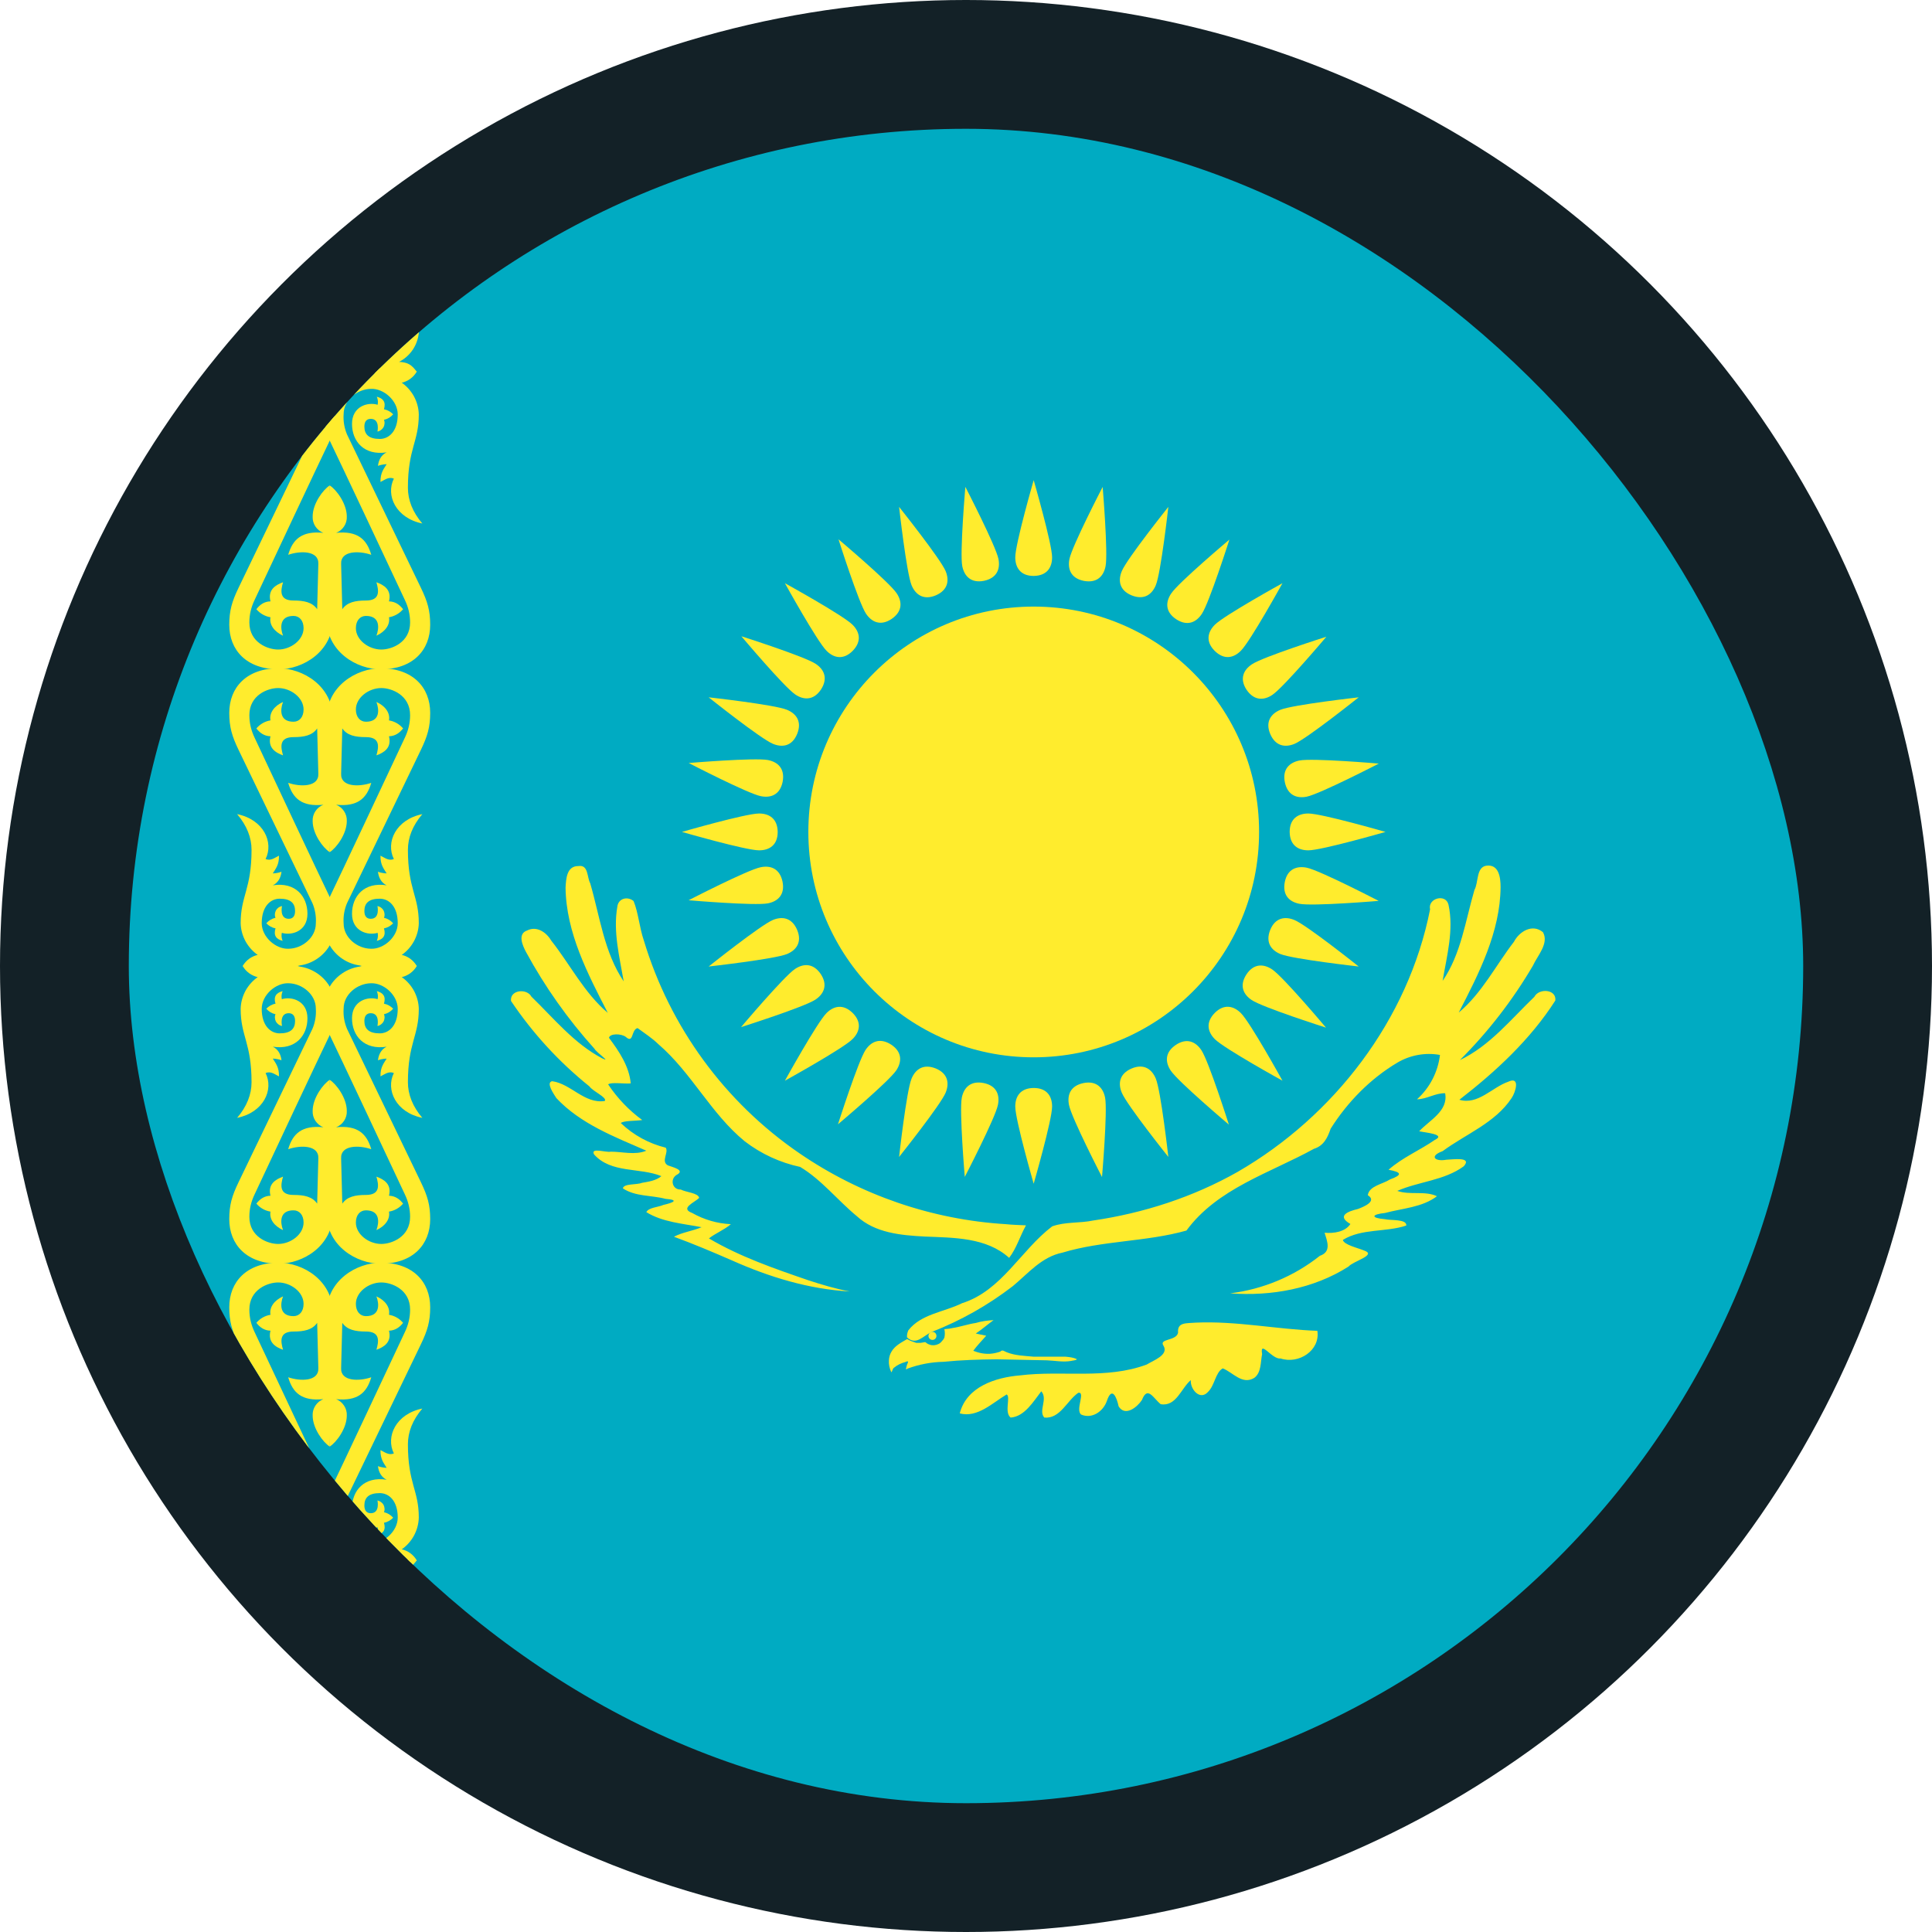 <?xml version="1.0" encoding="UTF-8"?> <svg xmlns="http://www.w3.org/2000/svg" width="30" height="30" viewBox="0 0 30 30" fill="none"> <circle cx="15" cy="15" r="15" fill="#132127"></circle> <g clip-path="url(#clip0_166_2502)"> <path d="M2 2H28V28H2V2Z" fill="#00ABC2"></path> <path d="M16.051 16.418C17.984 16.418 19.551 14.851 19.551 12.918C19.551 10.986 17.984 9.419 16.051 9.419C14.118 9.419 12.552 10.986 12.552 12.918C12.552 14.851 14.118 16.418 16.051 16.418Z" fill="#FFEC2D"></path> <path d="M16.051 8.943C16.259 8.94 16.337 8.81 16.337 8.654C16.337 8.446 16.051 7.456 16.051 7.456C16.051 7.456 15.765 8.446 15.765 8.654C15.765 8.81 15.843 8.943 16.051 8.943Z" fill="#FFEC2D"></path> <path d="M20.026 12.918C20.029 13.126 20.159 13.204 20.315 13.204C20.523 13.204 21.514 12.918 21.514 12.918C21.514 12.918 20.523 12.632 20.315 12.632C20.159 12.632 20.026 12.71 20.026 12.918Z" fill="#FFEC2D"></path> <path d="M16.051 16.894C15.843 16.896 15.765 17.026 15.765 17.182C15.765 17.39 16.051 18.381 16.051 18.381C16.051 18.381 16.337 17.39 16.337 17.182C16.337 17.026 16.259 16.894 16.051 16.894Z" fill="#FFEC2D"></path> <path d="M12.076 12.918C12.073 12.71 11.943 12.632 11.787 12.632C11.579 12.632 10.589 12.918 10.589 12.918C10.589 12.918 11.579 13.204 11.787 13.204C11.943 13.204 12.076 13.126 12.076 12.918Z" fill="#FFEC2D"></path> <path d="M17.572 9.245C17.766 9.322 17.887 9.232 17.947 9.088C18.027 8.896 18.142 7.871 18.142 7.871C18.142 7.871 17.498 8.677 17.419 8.869C17.359 9.013 17.38 9.166 17.572 9.245Z" fill="#FFEC2D"></path> <path d="M19.724 14.439C19.647 14.632 19.737 14.754 19.881 14.814C20.073 14.893 21.098 15.008 21.098 15.008C21.098 15.008 20.292 14.365 20.1 14.286C19.956 14.226 19.803 14.247 19.724 14.439Z" fill="#FFEC2D"></path> <path d="M14.53 16.591C14.337 16.514 14.215 16.604 14.155 16.748C14.075 16.94 13.961 17.965 13.961 17.965C13.961 17.965 14.604 17.159 14.684 16.967C14.743 16.823 14.722 16.67 14.53 16.591Z" fill="#FFEC2D"></path> <path d="M12.378 11.397C12.456 11.204 12.365 11.082 12.221 11.022C12.029 10.942 11.004 10.828 11.004 10.828C11.004 10.828 11.81 11.471 12.002 11.55C12.146 11.61 12.299 11.589 12.378 11.397Z" fill="#FFEC2D"></path> <path d="M18.862 10.107C19.011 10.253 19.158 10.216 19.268 10.105C19.416 9.958 19.914 9.056 19.914 9.056C19.914 9.056 19.011 9.554 18.864 9.701C18.754 9.811 18.715 9.96 18.862 10.107Z" fill="#FFEC2D"></path> <path d="M18.862 15.729C18.717 15.878 18.754 16.025 18.864 16.136C19.011 16.283 19.914 16.781 19.914 16.781C19.914 16.781 19.416 15.878 19.268 15.731C19.158 15.621 19.009 15.582 18.862 15.729Z" fill="#FFEC2D"></path> <path d="M13.24 15.729C13.091 15.584 12.944 15.621 12.834 15.731C12.687 15.878 12.188 16.781 12.188 16.781C12.188 16.781 13.091 16.282 13.238 16.135C13.349 16.025 13.387 15.876 13.24 15.729Z" fill="#FFEC2D"></path> <path d="M13.24 10.107C13.385 9.958 13.349 9.811 13.238 9.701C13.091 9.554 12.188 9.056 12.188 9.056C12.188 9.056 12.687 9.958 12.834 10.105C12.944 10.216 13.093 10.254 13.24 10.107Z" fill="#FFEC2D"></path> <path d="M19.724 11.397C19.806 11.588 19.956 11.61 20.1 11.551C20.292 11.471 21.098 10.828 21.098 10.828C21.098 10.828 20.073 10.943 19.881 11.022C19.737 11.082 19.644 11.205 19.724 11.397Z" fill="#FFEC2D"></path> <path d="M17.573 16.591C17.381 16.673 17.359 16.823 17.419 16.967C17.498 17.159 18.142 17.965 18.142 17.965C18.142 17.965 18.027 16.94 17.947 16.748C17.887 16.604 17.765 16.511 17.573 16.591Z" fill="#FFEC2D"></path> <path d="M12.378 14.439C12.296 14.248 12.146 14.226 12.002 14.285C11.81 14.365 11.004 15.008 11.004 15.008C11.004 15.008 12.029 14.893 12.221 14.814C12.365 14.754 12.458 14.631 12.378 14.439Z" fill="#FFEC2D"></path> <path d="M14.53 9.245C14.721 9.163 14.743 9.013 14.684 8.869C14.604 8.677 13.961 7.871 13.961 7.871C13.961 7.871 14.076 8.896 14.155 9.088C14.215 9.232 14.338 9.325 14.53 9.245Z" fill="#FFEC2D"></path> <path d="M16.83 9.02C17.035 9.058 17.137 8.946 17.167 8.793C17.208 8.589 17.122 7.561 17.122 7.561C17.122 7.561 16.647 8.477 16.606 8.681C16.576 8.834 16.626 8.979 16.83 9.02Z" fill="#FFEC2D"></path> <path d="M19.95 13.697C19.911 13.902 20.023 14.004 20.177 14.034C20.381 14.075 21.408 13.989 21.408 13.989C21.408 13.989 20.492 13.514 20.289 13.473C20.136 13.443 19.99 13.493 19.95 13.697Z" fill="#FFEC2D"></path> <path d="M15.272 16.817C15.068 16.778 14.966 16.891 14.935 17.044C14.894 17.248 14.981 18.275 14.981 18.275C14.981 18.275 15.455 17.36 15.496 17.156C15.527 17.003 15.476 16.857 15.272 16.817Z" fill="#FFEC2D"></path> <path d="M12.153 12.139C12.191 11.935 12.079 11.833 11.926 11.802C11.722 11.762 10.694 11.848 10.694 11.848C10.694 11.848 11.61 12.322 11.814 12.363C11.967 12.394 12.112 12.343 12.153 12.139Z" fill="#FFEC2D"></path> <path d="M18.263 9.615C18.437 9.729 18.574 9.664 18.661 9.534C18.777 9.362 19.09 8.379 19.09 8.379C19.09 8.379 18.301 9.043 18.186 9.216C18.099 9.346 18.09 9.499 18.263 9.615Z" fill="#FFEC2D"></path> <path d="M19.355 15.13C19.241 15.304 19.306 15.441 19.435 15.528C19.608 15.644 20.59 15.957 20.59 15.957C20.59 15.957 19.927 15.169 19.754 15.053C19.624 14.966 19.47 14.957 19.355 15.13Z" fill="#FFEC2D"></path> <path d="M13.84 16.222C13.665 16.108 13.528 16.173 13.441 16.302C13.326 16.475 13.012 17.458 13.012 17.458C13.012 17.458 13.801 16.794 13.917 16.621C14.004 16.491 14.012 16.337 13.84 16.222Z" fill="#FFEC2D"></path> <path d="M12.748 10.707C12.861 10.533 12.797 10.395 12.667 10.309C12.494 10.193 11.512 9.88 11.512 9.88C11.512 9.88 12.176 10.668 12.349 10.784C12.478 10.871 12.632 10.88 12.748 10.707Z" fill="#FFEC2D"></path> <path d="M19.358 10.713C19.476 10.884 19.628 10.877 19.757 10.79C19.93 10.675 20.596 9.887 20.596 9.887C20.596 9.887 19.613 10.199 19.44 10.315C19.31 10.401 19.243 10.54 19.358 10.713Z" fill="#FFEC2D"></path> <path d="M18.257 16.226C18.085 16.343 18.093 16.495 18.179 16.624C18.294 16.797 19.082 17.463 19.082 17.463C19.082 17.463 18.77 16.48 18.655 16.307C18.568 16.177 18.43 16.11 18.257 16.226Z" fill="#FFEC2D"></path> <path d="M12.744 15.124C12.626 14.952 12.475 14.96 12.345 15.046C12.172 15.162 11.507 15.949 11.507 15.949C11.507 15.949 12.489 15.637 12.662 15.522C12.792 15.435 12.859 15.297 12.744 15.124Z" fill="#FFEC2D"></path> <path d="M13.845 9.611C14.017 9.493 14.01 9.342 13.923 9.212C13.808 9.039 13.02 8.374 13.02 8.374C13.02 8.374 13.332 9.356 13.447 9.529C13.534 9.659 13.672 9.726 13.845 9.611Z" fill="#FFEC2D"></path> <path d="M19.951 12.146C19.994 12.35 20.137 12.401 20.29 12.371C20.494 12.33 21.41 11.857 21.41 11.857C21.41 11.857 20.383 11.769 20.178 11.809C20.025 11.84 19.91 11.942 19.951 12.146Z" fill="#FFEC2D"></path> <path d="M16.823 16.818C16.62 16.861 16.569 17.003 16.599 17.157C16.639 17.361 17.112 18.277 17.112 18.277C17.112 18.277 17.2 17.25 17.16 17.045C17.13 16.892 17.027 16.777 16.823 16.818Z" fill="#FFEC2D"></path> <path d="M12.151 13.69C12.108 13.487 11.966 13.435 11.813 13.466C11.609 13.506 10.693 13.979 10.693 13.979C10.693 13.979 11.72 14.067 11.924 14.027C12.077 13.997 12.192 13.894 12.151 13.69Z" fill="#FFEC2D"></path> <path d="M15.279 9.019C15.482 8.976 15.534 8.833 15.504 8.68C15.463 8.476 14.99 7.56 14.99 7.56C14.99 7.56 14.902 8.587 14.942 8.791C14.973 8.944 15.075 9.059 15.279 9.019Z" fill="#FFEC2D"></path> <path d="M15.93 19.03C15.839 19.194 15.784 19.384 15.67 19.532C15.316 19.212 14.807 19.22 14.359 19.201C13.99 19.181 13.59 19.147 13.304 18.884C13.005 18.637 12.758 18.32 12.425 18.12C12.112 18.053 11.818 17.917 11.564 17.722C11.039 17.293 10.738 16.656 10.223 16.214C10.127 16.12 10.01 16.045 9.9 15.964C9.796 15.991 9.843 16.214 9.716 16.1C9.646 16.048 9.471 16.045 9.456 16.115C9.612 16.323 9.77 16.557 9.794 16.823C9.685 16.833 9.495 16.799 9.443 16.838C9.586 17.052 9.765 17.24 9.973 17.392C9.874 17.407 9.679 17.4 9.64 17.439C9.835 17.625 10.075 17.757 10.337 17.821C10.389 17.894 10.257 18.034 10.371 18.096C10.436 18.122 10.654 18.169 10.504 18.245C10.4 18.312 10.439 18.476 10.571 18.471C10.654 18.515 10.842 18.523 10.857 18.601C10.782 18.674 10.553 18.762 10.748 18.835C10.932 18.939 11.137 18.999 11.349 19.009C11.245 19.098 11.115 19.147 11.008 19.23C11.489 19.514 12.022 19.698 12.552 19.88C12.76 19.948 12.976 20.013 13.195 20.054C12.56 20.018 11.947 19.831 11.369 19.573C11.07 19.443 10.771 19.316 10.465 19.204C10.597 19.134 10.753 19.116 10.894 19.056C10.602 18.999 10.288 18.978 10.036 18.822C10.072 18.749 10.218 18.747 10.301 18.71C10.457 18.674 10.55 18.632 10.335 18.616C10.116 18.557 9.867 18.583 9.672 18.453C9.685 18.375 9.887 18.401 9.968 18.367C10.072 18.349 10.186 18.333 10.27 18.263C9.932 18.125 9.49 18.224 9.224 17.925C9.165 17.811 9.414 17.901 9.484 17.883C9.666 17.883 9.861 17.941 10.036 17.868C9.542 17.652 9.014 17.452 8.639 17.051C8.598 16.986 8.473 16.809 8.574 16.789C8.866 16.828 9.076 17.145 9.391 17.096C9.432 17.041 9.209 16.95 9.152 16.869C8.681 16.491 8.271 16.044 7.935 15.543C7.914 15.369 8.182 15.343 8.252 15.476C8.6 15.814 8.915 16.204 9.349 16.433C9.505 16.508 9.261 16.344 9.23 16.284C8.817 15.826 8.46 15.321 8.166 14.779C8.114 14.68 8.034 14.501 8.184 14.449C8.333 14.373 8.483 14.475 8.559 14.605C8.853 14.976 9.071 15.418 9.438 15.728C9.126 15.122 8.79 14.48 8.782 13.783C8.79 13.648 8.798 13.445 8.983 13.448C9.139 13.424 9.113 13.622 9.165 13.716C9.315 14.23 9.38 14.787 9.685 15.239C9.62 14.86 9.518 14.467 9.586 14.079C9.601 13.95 9.742 13.913 9.838 13.991C9.913 14.173 9.929 14.405 9.997 14.602C10.402 15.948 11.255 17.115 12.415 17.909C13.364 18.559 14.472 18.939 15.62 19.009C15.724 19.02 15.828 19.022 15.93 19.027M19.476 21.396C19.289 21.51 19.143 21.308 18.987 21.248C18.873 21.31 18.863 21.513 18.759 21.612C18.634 21.755 18.478 21.57 18.491 21.43C18.34 21.557 18.265 21.846 18.023 21.804C17.906 21.71 17.82 21.513 17.732 21.739C17.661 21.848 17.472 22.004 17.37 21.838C17.339 21.692 17.266 21.521 17.188 21.752C17.131 21.919 16.954 22.038 16.788 21.965C16.694 21.89 16.861 21.609 16.744 21.627C16.567 21.747 16.463 22.035 16.216 22.012C16.12 21.908 16.276 21.724 16.169 21.604C16.047 21.762 15.909 21.997 15.693 22.012C15.589 21.929 15.698 21.687 15.631 21.653C15.412 21.783 15.178 22.02 14.903 21.947C15.009 21.531 15.462 21.388 15.839 21.357C16.491 21.276 17.178 21.424 17.807 21.188C17.908 21.125 18.153 21.04 18.067 20.897C17.989 20.782 18.267 20.826 18.293 20.694C18.278 20.527 18.423 20.551 18.564 20.538C19.198 20.509 19.825 20.642 20.456 20.665C20.503 20.972 20.163 21.188 19.884 21.094C19.754 21.115 19.559 20.793 19.598 21.027C19.572 21.151 19.588 21.313 19.476 21.396ZM14.084 20.767C14.229 20.899 14.333 20.741 14.471 20.681C14.921 20.505 15.344 20.266 15.727 19.971C15.966 19.773 16.174 19.516 16.497 19.451C17.126 19.261 17.794 19.285 18.423 19.108C18.904 18.453 19.718 18.216 20.402 17.839C20.555 17.792 20.615 17.665 20.662 17.527C20.922 17.114 21.278 16.75 21.699 16.5C21.898 16.383 22.132 16.34 22.36 16.381C22.328 16.646 22.202 16.891 22.003 17.07C22.157 17.067 22.289 16.971 22.44 16.976C22.492 17.252 22.196 17.395 22.037 17.566C22.126 17.587 22.464 17.613 22.279 17.701C22.045 17.863 21.777 17.974 21.561 18.164C21.762 18.201 21.785 18.242 21.582 18.315C21.47 18.388 21.26 18.414 21.239 18.559C21.39 18.653 21.171 18.741 21.086 18.773C20.924 18.811 20.753 18.882 20.969 19.006C20.888 19.129 20.711 19.155 20.568 19.142C20.612 19.282 20.675 19.438 20.495 19.5C20.093 19.819 19.611 20.02 19.102 20.083C19.739 20.13 20.397 20.013 20.94 19.667C21.013 19.581 21.39 19.488 21.179 19.417C21.08 19.376 20.867 19.329 20.852 19.253C21.148 19.072 21.52 19.137 21.837 19.03C21.845 18.926 21.595 18.954 21.502 18.931C21.281 18.913 21.294 18.856 21.507 18.835C21.777 18.762 22.084 18.749 22.313 18.575C22.128 18.486 21.894 18.562 21.697 18.492C22.032 18.346 22.427 18.331 22.729 18.11C22.867 17.956 22.552 18.006 22.461 18.008C22.276 18.042 22.191 17.951 22.401 17.875C22.763 17.608 23.218 17.436 23.472 17.051C23.532 16.965 23.613 16.706 23.42 16.797C23.171 16.882 22.95 17.163 22.661 17.077C23.228 16.638 23.764 16.141 24.151 15.536C24.172 15.359 23.896 15.341 23.826 15.478C23.462 15.827 23.134 16.24 22.669 16.461C23.108 16.023 23.489 15.53 23.803 14.995C23.873 14.839 24.057 14.649 23.959 14.475C23.795 14.339 23.592 14.464 23.509 14.623C23.225 14.992 23.012 15.421 22.651 15.723C22.965 15.117 23.296 14.47 23.301 13.773C23.301 13.627 23.275 13.414 23.077 13.443C22.921 13.469 22.96 13.703 22.895 13.819C22.755 14.298 22.687 14.815 22.401 15.231C22.466 14.844 22.578 14.438 22.492 14.048C22.451 13.871 22.167 13.947 22.206 14.121C21.868 15.835 20.716 17.332 19.216 18.198C18.527 18.588 17.76 18.837 16.975 18.952C16.767 18.996 16.538 18.97 16.338 19.043C15.849 19.415 15.555 20.041 14.939 20.236C14.661 20.374 14.302 20.403 14.105 20.657C14.089 20.692 14.081 20.729 14.084 20.767ZM15.428 20.499C15.334 20.504 15.243 20.515 15.152 20.543C15.03 20.561 14.913 20.603 14.794 20.621L14.744 20.631L14.664 20.639C14.674 20.683 14.674 20.728 14.664 20.772C14.655 20.792 14.643 20.809 14.627 20.824C14.612 20.845 14.593 20.86 14.57 20.871C14.549 20.881 14.526 20.887 14.502 20.889C14.479 20.889 14.456 20.889 14.432 20.878C14.409 20.871 14.388 20.858 14.367 20.84L14.294 20.852H14.227L14.154 20.826C14.13 20.817 14.108 20.806 14.086 20.793C13.998 20.845 13.899 20.894 13.845 20.985C13.819 21.027 13.805 21.074 13.803 21.123C13.798 21.185 13.813 21.248 13.839 21.305C13.85 21.32 13.858 21.245 13.886 21.235C13.936 21.193 13.998 21.165 14.06 21.149C14.112 21.123 14.105 21.149 14.084 21.191C14.079 21.214 14.05 21.294 14.089 21.253C14.269 21.186 14.459 21.15 14.651 21.146C14.926 21.118 15.202 21.11 15.477 21.107L16.257 21.123C16.382 21.128 16.507 21.154 16.629 21.133C16.658 21.125 16.705 21.125 16.723 21.107C16.666 21.076 16.601 21.073 16.541 21.066H16.044C15.906 21.053 15.763 21.05 15.633 20.998C15.597 20.985 15.566 20.951 15.532 20.988C15.482 21.005 15.431 21.017 15.379 21.021C15.288 21.027 15.197 21.009 15.113 20.975C15.173 20.892 15.246 20.819 15.314 20.741L15.152 20.707C15.249 20.642 15.334 20.567 15.428 20.499Z" fill="#FFEC2D"></path> <path d="M14.479 20.806C14.514 20.806 14.541 20.778 14.541 20.744C14.541 20.709 14.514 20.681 14.479 20.681C14.445 20.681 14.417 20.709 14.417 20.744C14.417 20.778 14.445 20.806 14.479 20.806Z" fill="#FFEC2D"></path> <path d="M14.474 20.759C14.488 20.759 14.5 20.747 14.5 20.733C14.5 20.719 14.488 20.707 14.474 20.707C14.46 20.707 14.448 20.719 14.448 20.733C14.448 20.747 14.46 20.759 14.474 20.759Z" fill="#FFEC2D" stroke="#FFEC2D" stroke-width="0.026"></path> <path d="M5.12 3.898C5.12 3.898 4.87 3.685 4.785 3.792C4.649 3.961 5.206 4.806 5.206 5.102C5.206 5.591 4.878 5.723 4.478 5.791C4.207 5.838 3.768 5.773 3.768 5.773C3.851 5.661 3.906 5.627 4.044 5.619C3.888 5.541 3.732 5.365 3.732 5.092C3.732 4.673 3.903 4.499 3.903 4.026C3.903 3.768 3.69 3.43 3.69 3.43C4.07 3.469 4.257 3.82 4.15 4.101C4.179 4.107 4.21 4.105 4.238 4.097C4.267 4.088 4.293 4.073 4.314 4.052C4.34 4.13 4.298 4.221 4.239 4.299C4.285 4.325 4.322 4.309 4.395 4.293C4.389 4.371 4.343 4.46 4.223 4.54C4.566 4.452 4.774 4.689 4.774 4.938C4.774 5.128 4.644 5.263 4.514 5.263C4.473 5.263 4.41 5.245 4.376 5.219C4.35 5.271 4.366 5.341 4.389 5.393C4.296 5.367 4.233 5.31 4.278 5.193C4.205 5.188 4.148 5.162 4.109 5.115C4.148 5.063 4.207 5.037 4.278 5.037C4.226 4.928 4.285 4.868 4.371 4.819C4.371 4.819 4.317 5.037 4.454 5.037C4.517 5.037 4.574 5.019 4.574 4.925C4.574 4.845 4.504 4.733 4.34 4.741C4.179 4.748 4.046 4.852 4.046 5.112C4.046 5.352 4.241 5.471 4.496 5.476C4.725 5.487 4.899 5.362 4.899 5.125C4.899 4.808 4.444 4.091 4.444 3.81C4.444 3.599 4.631 3.48 4.818 3.48C5.058 3.48 5.26 3.719 5.26 3.719L5.12 3.896V3.898Z" fill="#FFEC2D"></path> <path d="M5.172 9.595C5.172 10.123 4.699 10.393 4.327 10.393C3.828 10.393 3.56 10.094 3.56 9.702C3.56 9.481 3.602 9.34 3.703 9.13L4.852 6.745C4.894 6.645 4.912 6.536 4.904 6.428C4.904 6.215 4.696 6.041 4.48 6.038C4.283 6.03 4.064 6.22 4.064 6.436C4.064 6.699 4.202 6.816 4.343 6.816C4.514 6.816 4.582 6.745 4.582 6.623C4.582 6.54 4.543 6.504 4.483 6.504C4.335 6.504 4.379 6.701 4.379 6.701C4.359 6.698 4.341 6.69 4.325 6.678C4.309 6.666 4.295 6.651 4.285 6.634C4.276 6.617 4.27 6.597 4.269 6.577C4.267 6.558 4.27 6.538 4.278 6.519C4.222 6.507 4.172 6.477 4.135 6.433C4.174 6.394 4.22 6.366 4.278 6.355C4.244 6.241 4.291 6.186 4.389 6.16C4.372 6.199 4.367 6.243 4.376 6.285C4.532 6.238 4.774 6.311 4.774 6.582C4.774 6.852 4.587 7.078 4.236 7.024C4.319 7.063 4.361 7.143 4.371 7.234C4.306 7.208 4.236 7.208 4.236 7.208C4.278 7.278 4.335 7.338 4.332 7.484C4.267 7.453 4.205 7.398 4.124 7.432C4.254 7.692 4.093 8.045 3.682 8.129C3.833 7.952 3.906 7.765 3.906 7.575C3.906 6.964 3.737 6.862 3.737 6.436C3.739 6.337 3.766 6.24 3.813 6.153C3.861 6.067 3.928 5.992 4.01 5.937V5.945C3.959 5.934 3.912 5.913 3.87 5.883C3.829 5.853 3.794 5.815 3.768 5.77C4.058 5.691 4.364 5.693 4.652 5.778C4.748 5.792 4.84 5.827 4.921 5.881C5.003 5.935 5.07 6.006 5.12 6.09C5.172 6.209 5.199 6.337 5.199 6.466C5.199 6.595 5.172 6.723 5.12 6.842C4.956 7.18 4.192 8.807 3.953 9.317C3.901 9.426 3.872 9.54 3.872 9.665C3.872 9.977 4.158 10.086 4.319 10.086C4.514 10.086 4.714 9.938 4.714 9.754C4.714 9.637 4.649 9.564 4.558 9.564C4.337 9.564 4.35 9.751 4.395 9.871C4.257 9.808 4.179 9.699 4.2 9.585C4.114 9.57 4.037 9.526 3.981 9.46C4.033 9.392 4.101 9.34 4.2 9.338C4.155 9.158 4.278 9.083 4.395 9.041C4.358 9.171 4.332 9.325 4.558 9.325C4.722 9.325 4.85 9.351 4.925 9.46L4.943 8.758C4.954 8.547 4.662 8.55 4.475 8.615C4.545 8.373 4.688 8.24 5.021 8.274C4.97 8.255 4.927 8.219 4.897 8.174C4.867 8.128 4.852 8.074 4.855 8.019C4.855 7.822 5.016 7.603 5.12 7.538L5.172 9.592V9.595Z" fill="#FFEC2D"></path> <path d="M5.172 11.176C5.172 10.648 4.699 10.377 4.327 10.377C3.828 10.377 3.56 10.676 3.56 11.069C3.56 11.29 3.602 11.43 3.703 11.641L4.852 14.025C4.894 14.125 4.912 14.234 4.904 14.342C4.904 14.556 4.696 14.73 4.48 14.732C4.283 14.74 4.064 14.55 4.064 14.335C4.064 14.072 4.202 13.955 4.343 13.955C4.514 13.955 4.582 14.025 4.582 14.147C4.582 14.231 4.543 14.267 4.483 14.267C4.335 14.267 4.379 14.069 4.379 14.069C4.359 14.073 4.341 14.081 4.325 14.092C4.309 14.104 4.295 14.119 4.285 14.136C4.276 14.154 4.27 14.173 4.269 14.193C4.267 14.213 4.27 14.233 4.278 14.251C4.222 14.264 4.172 14.294 4.135 14.337C4.174 14.376 4.22 14.405 4.278 14.415C4.244 14.53 4.291 14.584 4.389 14.61C4.372 14.571 4.367 14.527 4.376 14.485C4.532 14.532 4.774 14.459 4.774 14.189C4.774 13.919 4.587 13.692 4.236 13.747C4.319 13.708 4.361 13.627 4.371 13.536C4.306 13.562 4.236 13.562 4.236 13.562C4.278 13.492 4.335 13.432 4.332 13.287C4.267 13.318 4.205 13.373 4.124 13.339C4.254 13.079 4.093 12.725 3.682 12.642C3.833 12.819 3.906 13.006 3.906 13.196C3.906 13.807 3.737 13.908 3.737 14.335C3.739 14.434 3.766 14.53 3.813 14.617C3.861 14.704 3.928 14.778 4.01 14.834V14.826C3.959 14.836 3.912 14.857 3.87 14.887C3.829 14.917 3.794 14.956 3.768 15C4.058 15.08 4.364 15.077 4.652 14.992C4.748 14.979 4.84 14.944 4.921 14.89C5.003 14.836 5.07 14.764 5.12 14.68C5.172 14.562 5.199 14.434 5.199 14.305C5.199 14.175 5.172 14.047 5.12 13.929C4.956 13.591 4.192 11.963 3.953 11.454C3.901 11.345 3.872 11.23 3.872 11.105C3.872 10.793 4.158 10.684 4.319 10.684C4.514 10.684 4.714 10.832 4.714 11.017C4.714 11.134 4.649 11.207 4.558 11.207C4.337 11.207 4.35 11.02 4.395 10.9C4.257 10.962 4.179 11.072 4.2 11.186C4.114 11.2 4.037 11.245 3.981 11.311C4.033 11.378 4.101 11.43 4.2 11.433C4.155 11.612 4.278 11.688 4.395 11.729C4.358 11.599 4.332 11.446 4.558 11.446C4.722 11.446 4.85 11.42 4.925 11.311L4.943 12.013C4.954 12.223 4.662 12.221 4.475 12.156C4.545 12.398 4.688 12.53 5.021 12.496C4.97 12.516 4.927 12.551 4.897 12.597C4.867 12.643 4.852 12.697 4.855 12.751C4.855 12.949 5.016 13.167 5.12 13.232L5.172 11.178V11.176Z" fill="#FFEC2D"></path> <path d="M5.12 3.898C5.12 3.898 5.37 3.685 5.455 3.792C5.591 3.961 5.034 4.806 5.034 5.102C5.034 5.591 5.362 5.723 5.762 5.791C6.033 5.838 6.472 5.773 6.472 5.773C6.389 5.661 6.334 5.627 6.196 5.619C6.352 5.541 6.508 5.365 6.508 5.092C6.508 4.673 6.337 4.499 6.337 4.026C6.337 3.768 6.55 3.43 6.55 3.43C6.17 3.469 5.983 3.82 6.09 4.101C6.061 4.107 6.03 4.105 6.002 4.097C5.973 4.088 5.947 4.073 5.926 4.052C5.9 4.13 5.942 4.221 6.001 4.299C5.955 4.325 5.918 4.309 5.845 4.293C5.851 4.371 5.897 4.46 6.017 4.54C5.674 4.452 5.466 4.689 5.466 4.938C5.466 5.128 5.596 5.263 5.726 5.263C5.767 5.263 5.83 5.245 5.864 5.219C5.89 5.271 5.874 5.341 5.851 5.393C5.944 5.367 6.007 5.31 5.962 5.193C6.035 5.188 6.092 5.162 6.131 5.115C6.092 5.063 6.033 5.037 5.962 5.037C6.014 4.928 5.955 4.868 5.869 4.819C5.869 4.819 5.923 5.037 5.786 5.037C5.723 5.037 5.666 5.019 5.666 4.925C5.666 4.845 5.736 4.733 5.9 4.741C6.061 4.748 6.194 4.852 6.194 5.112C6.194 5.352 5.999 5.471 5.744 5.476C5.515 5.487 5.341 5.362 5.341 5.125C5.341 4.808 5.796 4.091 5.796 3.81C5.796 3.599 5.609 3.48 5.422 3.48C5.182 3.48 4.98 3.719 4.98 3.719L5.12 3.896V3.898Z" fill="#FFEC2D"></path> <path d="M5.068 9.595C5.068 10.123 5.541 10.393 5.913 10.393C6.412 10.393 6.68 10.094 6.68 9.702C6.68 9.481 6.638 9.34 6.537 9.13L5.388 6.745C5.346 6.645 5.328 6.536 5.336 6.428C5.336 6.215 5.544 6.041 5.76 6.038C5.957 6.03 6.176 6.22 6.176 6.436C6.176 6.699 6.038 6.816 5.897 6.816C5.726 6.816 5.658 6.745 5.658 6.623C5.658 6.54 5.697 6.504 5.757 6.504C5.905 6.504 5.861 6.701 5.861 6.701C5.881 6.698 5.899 6.69 5.915 6.678C5.931 6.666 5.945 6.651 5.955 6.634C5.964 6.617 5.97 6.597 5.971 6.577C5.973 6.558 5.97 6.538 5.962 6.519C6.018 6.507 6.068 6.477 6.105 6.433C6.066 6.394 6.02 6.366 5.962 6.355C5.996 6.241 5.949 6.186 5.851 6.16C5.868 6.199 5.873 6.243 5.864 6.285C5.708 6.238 5.466 6.311 5.466 6.582C5.466 6.852 5.653 7.078 6.004 7.024C5.921 7.063 5.879 7.143 5.869 7.234C5.934 7.208 6.004 7.208 6.004 7.208C5.962 7.278 5.905 7.338 5.908 7.484C5.973 7.453 6.035 7.398 6.116 7.432C5.986 7.692 6.147 8.045 6.558 8.129C6.407 7.952 6.334 7.765 6.334 7.575C6.334 6.964 6.503 6.862 6.503 6.436C6.501 6.337 6.474 6.24 6.427 6.153C6.379 6.067 6.312 5.992 6.23 5.937V5.945C6.281 5.934 6.328 5.913 6.37 5.883C6.411 5.853 6.446 5.815 6.472 5.77C6.182 5.691 5.876 5.693 5.588 5.778C5.492 5.792 5.399 5.827 5.319 5.881C5.237 5.935 5.17 6.006 5.12 6.09C5.068 6.209 5.041 6.337 5.041 6.466C5.041 6.595 5.068 6.723 5.12 6.842C5.284 7.18 6.048 8.807 6.287 9.317C6.339 9.426 6.368 9.54 6.368 9.665C6.368 9.977 6.082 10.086 5.921 10.086C5.726 10.086 5.526 9.938 5.526 9.754C5.526 9.637 5.591 9.564 5.682 9.564C5.903 9.564 5.89 9.751 5.845 9.871C5.983 9.808 6.061 9.699 6.04 9.585C6.126 9.57 6.203 9.526 6.259 9.46C6.207 9.392 6.139 9.34 6.04 9.338C6.085 9.158 5.962 9.083 5.845 9.041C5.882 9.171 5.908 9.325 5.682 9.325C5.518 9.325 5.39 9.351 5.315 9.46L5.297 8.758C5.286 8.547 5.578 8.55 5.765 8.615C5.695 8.373 5.552 8.24 5.219 8.274C5.27 8.255 5.313 8.219 5.343 8.174C5.373 8.128 5.388 8.074 5.385 8.019C5.385 7.822 5.224 7.603 5.12 7.538L5.068 9.592V9.595Z" fill="#FFEC2D"></path> <path d="M5.068 11.176C5.068 10.648 5.541 10.377 5.913 10.377C6.412 10.377 6.68 10.676 6.68 11.069C6.68 11.29 6.638 11.43 6.537 11.641L5.388 14.025C5.346 14.125 5.328 14.234 5.336 14.342C5.336 14.556 5.544 14.73 5.76 14.732C5.957 14.74 6.176 14.55 6.176 14.335C6.176 14.072 6.038 13.955 5.897 13.955C5.726 13.955 5.658 14.025 5.658 14.147C5.658 14.231 5.697 14.267 5.757 14.267C5.905 14.267 5.861 14.069 5.861 14.069C5.881 14.073 5.899 14.081 5.915 14.092C5.931 14.104 5.945 14.119 5.955 14.136C5.964 14.154 5.97 14.173 5.971 14.193C5.973 14.213 5.97 14.233 5.962 14.251C6.018 14.264 6.068 14.294 6.105 14.337C6.066 14.376 6.02 14.405 5.962 14.415C5.996 14.53 5.949 14.584 5.851 14.61C5.868 14.571 5.873 14.527 5.864 14.485C5.708 14.532 5.466 14.459 5.466 14.189C5.466 13.919 5.653 13.692 6.004 13.747C5.921 13.708 5.879 13.627 5.869 13.536C5.934 13.562 6.004 13.562 6.004 13.562C5.962 13.492 5.905 13.432 5.908 13.287C5.973 13.318 6.035 13.373 6.116 13.339C5.986 13.079 6.147 12.725 6.558 12.642C6.407 12.819 6.334 13.006 6.334 13.196C6.334 13.807 6.503 13.908 6.503 14.335C6.501 14.434 6.474 14.53 6.427 14.617C6.379 14.704 6.312 14.778 6.23 14.834V14.826C6.281 14.836 6.328 14.857 6.37 14.887C6.411 14.917 6.446 14.956 6.472 15C6.182 15.08 5.876 15.077 5.588 14.992C5.492 14.979 5.399 14.944 5.319 14.89C5.237 14.836 5.17 14.764 5.12 14.68C5.068 14.562 5.041 14.434 5.041 14.305C5.041 14.175 5.068 14.047 5.12 13.929C5.284 13.591 6.048 11.963 6.287 11.454C6.339 11.345 6.368 11.23 6.368 11.105C6.368 10.793 6.082 10.684 5.921 10.684C5.726 10.684 5.526 10.832 5.526 11.017C5.526 11.134 5.591 11.207 5.682 11.207C5.903 11.207 5.89 11.02 5.845 10.9C5.983 10.962 6.061 11.072 6.04 11.186C6.126 11.2 6.203 11.245 6.259 11.311C6.207 11.378 6.139 11.43 6.04 11.433C6.085 11.612 5.962 11.688 5.845 11.729C5.882 11.599 5.908 11.446 5.682 11.446C5.518 11.446 5.39 11.42 5.315 11.311L5.297 12.013C5.286 12.223 5.578 12.221 5.765 12.156C5.695 12.398 5.552 12.53 5.219 12.496C5.27 12.516 5.313 12.551 5.343 12.597C5.373 12.643 5.388 12.697 5.385 12.751C5.385 12.949 5.224 13.167 5.12 13.232L5.068 11.178V11.176Z" fill="#FFEC2D"></path> <path d="M5.12 26.102C5.12 26.102 4.87 26.316 4.785 26.209C4.649 26.04 5.206 25.195 5.206 24.898C5.206 24.41 4.878 24.277 4.478 24.209C4.207 24.163 3.768 24.228 3.768 24.228C3.851 24.34 3.906 24.373 4.044 24.381C3.888 24.459 3.732 24.636 3.732 24.909C3.732 25.328 3.903 25.502 3.903 25.975C3.903 26.232 3.69 26.57 3.69 26.57C4.07 26.531 4.257 26.18 4.15 25.899C4.179 25.894 4.21 25.895 4.238 25.904C4.267 25.912 4.293 25.928 4.314 25.949C4.34 25.871 4.298 25.78 4.239 25.702C4.285 25.676 4.322 25.692 4.395 25.707C4.389 25.629 4.343 25.541 4.223 25.46C4.566 25.549 4.774 25.312 4.774 25.062C4.774 24.872 4.644 24.737 4.514 24.737C4.473 24.737 4.41 24.756 4.376 24.782C4.35 24.73 4.366 24.659 4.389 24.607C4.296 24.633 4.233 24.691 4.278 24.808C4.205 24.813 4.148 24.839 4.109 24.886C4.148 24.938 4.207 24.963 4.278 24.963C4.226 25.073 4.285 25.133 4.371 25.182C4.371 25.182 4.317 24.963 4.454 24.963C4.517 24.963 4.574 24.982 4.574 25.075C4.574 25.156 4.504 25.268 4.34 25.26C4.179 25.252 4.046 25.148 4.046 24.888C4.046 24.649 4.241 24.529 4.496 24.524C4.725 24.514 4.899 24.639 4.899 24.875C4.899 25.192 4.444 25.91 4.444 26.191C4.444 26.401 4.631 26.521 4.818 26.521C5.058 26.521 5.26 26.282 5.26 26.282L5.12 26.105V26.102Z" fill="#FFEC2D"></path> <path d="M5.172 20.405C5.172 19.878 4.699 19.607 4.327 19.607C3.828 19.607 3.56 19.906 3.56 20.299C3.56 20.52 3.602 20.66 3.703 20.871L4.852 23.255C4.894 23.355 4.912 23.464 4.904 23.572C4.904 23.785 4.696 23.96 4.48 23.962C4.283 23.97 4.064 23.78 4.064 23.564C4.064 23.302 4.202 23.185 4.343 23.185C4.514 23.185 4.582 23.255 4.582 23.377C4.582 23.46 4.543 23.497 4.483 23.497C4.335 23.497 4.379 23.299 4.379 23.299C4.359 23.303 4.341 23.311 4.325 23.323C4.309 23.334 4.295 23.349 4.285 23.366C4.276 23.384 4.27 23.403 4.269 23.423C4.267 23.443 4.27 23.463 4.278 23.481C4.222 23.494 4.172 23.524 4.135 23.567C4.174 23.606 4.22 23.635 4.278 23.645C4.244 23.759 4.291 23.814 4.389 23.84C4.372 23.801 4.367 23.757 4.376 23.715C4.532 23.762 4.774 23.689 4.774 23.419C4.774 23.148 4.587 22.922 4.236 22.977C4.319 22.938 4.361 22.857 4.371 22.766C4.306 22.792 4.236 22.792 4.236 22.792C4.278 22.722 4.335 22.662 4.332 22.517C4.267 22.548 4.205 22.602 4.124 22.569C4.254 22.309 4.093 21.955 3.682 21.872C3.833 22.049 3.906 22.236 3.906 22.426C3.906 23.037 3.737 23.138 3.737 23.564C3.739 23.663 3.766 23.76 3.813 23.847C3.861 23.934 3.928 24.008 4.01 24.064V24.056C3.959 24.066 3.912 24.087 3.87 24.117C3.829 24.147 3.794 24.186 3.768 24.23C4.058 24.31 4.364 24.307 4.652 24.222C4.748 24.209 4.84 24.174 4.921 24.12C5.003 24.066 5.07 23.994 5.12 23.91C5.172 23.792 5.199 23.664 5.199 23.535C5.199 23.405 5.172 23.277 5.12 23.159C4.956 22.821 4.192 21.193 3.953 20.684C3.901 20.575 3.872 20.46 3.872 20.335C3.872 20.023 4.158 19.914 4.319 19.914C4.514 19.914 4.714 20.062 4.714 20.247C4.714 20.364 4.649 20.437 4.558 20.437C4.337 20.437 4.35 20.25 4.395 20.13C4.257 20.192 4.179 20.302 4.2 20.416C4.114 20.43 4.037 20.474 3.981 20.541C4.033 20.608 4.101 20.66 4.2 20.663C4.155 20.842 4.278 20.918 4.395 20.959C4.358 20.829 4.332 20.676 4.558 20.676C4.722 20.676 4.85 20.65 4.925 20.541L4.943 21.243C4.954 21.453 4.662 21.451 4.475 21.386C4.545 21.628 4.688 21.76 5.021 21.726C4.97 21.746 4.927 21.781 4.897 21.827C4.867 21.873 4.852 21.927 4.855 21.981C4.855 22.179 5.016 22.397 5.12 22.462L5.172 20.408V20.405Z" fill="#FFEC2D"></path> <path d="M5.172 18.825C5.172 19.353 4.699 19.623 4.327 19.623C3.828 19.623 3.56 19.324 3.56 18.931C3.56 18.71 3.602 18.57 3.703 18.36L4.852 15.975C4.894 15.875 4.912 15.767 4.904 15.658C4.904 15.445 4.696 15.271 4.48 15.268C4.283 15.26 4.064 15.45 4.064 15.666C4.064 15.928 4.202 16.046 4.343 16.046C4.514 16.046 4.582 15.975 4.582 15.853C4.582 15.77 4.543 15.733 4.483 15.733C4.335 15.733 4.379 15.931 4.379 15.931C4.359 15.928 4.341 15.92 4.325 15.908C4.309 15.896 4.295 15.881 4.285 15.864C4.276 15.847 4.27 15.827 4.269 15.807C4.267 15.788 4.27 15.768 4.278 15.749C4.222 15.737 4.172 15.707 4.135 15.663C4.174 15.624 4.22 15.596 4.278 15.585C4.244 15.471 4.291 15.416 4.389 15.39C4.372 15.429 4.367 15.473 4.376 15.515C4.532 15.468 4.774 15.541 4.774 15.812C4.774 16.082 4.587 16.308 4.236 16.253C4.319 16.293 4.361 16.373 4.371 16.464C4.306 16.438 4.236 16.438 4.236 16.438C4.278 16.508 4.335 16.568 4.332 16.714C4.267 16.683 4.205 16.628 4.124 16.662C4.254 16.922 4.093 17.275 3.682 17.358C3.833 17.182 3.906 16.994 3.906 16.805C3.906 16.194 3.737 16.092 3.737 15.666C3.739 15.567 3.766 15.47 3.813 15.383C3.861 15.297 3.928 15.222 4.01 15.167V15.175C3.959 15.164 3.912 15.143 3.87 15.113C3.829 15.083 3.794 15.045 3.768 15C4.058 14.921 4.364 14.923 4.652 15.008C4.748 15.022 4.84 15.057 4.921 15.111C5.003 15.165 5.07 15.236 5.12 15.32C5.172 15.439 5.199 15.566 5.199 15.696C5.199 15.825 5.172 15.953 5.12 16.072C4.956 16.41 4.192 18.037 3.953 18.547C3.901 18.656 3.872 18.77 3.872 18.895C3.872 19.207 4.158 19.316 4.319 19.316C4.514 19.316 4.714 19.168 4.714 18.983C4.714 18.866 4.649 18.794 4.558 18.794C4.337 18.794 4.35 18.981 4.395 19.101C4.257 19.038 4.179 18.929 4.2 18.814C4.114 18.8 4.037 18.756 3.981 18.69C4.033 18.622 4.101 18.57 4.2 18.567C4.155 18.388 4.278 18.313 4.395 18.271C4.358 18.401 4.332 18.555 4.558 18.555C4.722 18.555 4.85 18.581 4.925 18.69L4.943 17.988C4.954 17.777 4.662 17.78 4.475 17.845C4.545 17.603 4.688 17.47 5.021 17.504C4.97 17.485 4.927 17.449 4.897 17.404C4.867 17.358 4.852 17.304 4.855 17.249C4.855 17.052 5.016 16.833 5.12 16.768L5.172 18.822V18.825Z" fill="#FFEC2D"></path> <path d="M5.12 26.102C5.12 26.102 5.37 26.316 5.455 26.209C5.591 26.04 5.034 25.195 5.034 24.898C5.034 24.41 5.362 24.277 5.762 24.209C6.033 24.163 6.472 24.228 6.472 24.228C6.389 24.34 6.334 24.373 6.196 24.381C6.352 24.459 6.508 24.636 6.508 24.909C6.508 25.328 6.337 25.502 6.337 25.975C6.337 26.232 6.55 26.57 6.55 26.57C6.17 26.531 5.983 26.18 6.09 25.899C6.061 25.894 6.03 25.895 6.002 25.904C5.973 25.912 5.947 25.928 5.926 25.949C5.9 25.871 5.942 25.78 6.001 25.702C5.955 25.676 5.918 25.692 5.845 25.707C5.851 25.629 5.897 25.541 6.017 25.46C5.674 25.549 5.466 25.312 5.466 25.062C5.466 24.872 5.596 24.737 5.726 24.737C5.767 24.737 5.83 24.756 5.864 24.782C5.89 24.73 5.874 24.659 5.851 24.607C5.944 24.633 6.007 24.691 5.962 24.808C6.035 24.813 6.092 24.839 6.131 24.886C6.092 24.938 6.033 24.963 5.962 24.963C6.014 25.073 5.955 25.133 5.869 25.182C5.869 25.182 5.923 24.963 5.786 24.963C5.723 24.963 5.666 24.982 5.666 25.075C5.666 25.156 5.736 25.268 5.9 25.26C6.061 25.252 6.194 25.148 6.194 24.888C6.194 24.649 5.999 24.529 5.744 24.524C5.515 24.514 5.341 24.639 5.341 24.875C5.341 25.192 5.796 25.91 5.796 26.191C5.796 26.401 5.609 26.521 5.422 26.521C5.182 26.521 4.98 26.282 4.98 26.282L5.12 26.105V26.102Z" fill="#FFEC2D"></path> <path d="M5.068 20.405C5.068 19.878 5.541 19.607 5.913 19.607C6.412 19.607 6.68 19.906 6.68 20.299C6.68 20.52 6.638 20.66 6.537 20.871L5.388 23.255C5.346 23.355 5.328 23.464 5.336 23.572C5.336 23.785 5.544 23.96 5.76 23.962C5.957 23.97 6.176 23.78 6.176 23.564C6.176 23.302 6.038 23.185 5.897 23.185C5.726 23.185 5.658 23.255 5.658 23.377C5.658 23.46 5.697 23.497 5.757 23.497C5.905 23.497 5.861 23.299 5.861 23.299C5.881 23.303 5.899 23.311 5.915 23.323C5.931 23.334 5.945 23.349 5.955 23.366C5.964 23.384 5.97 23.403 5.971 23.423C5.973 23.443 5.97 23.463 5.962 23.481C6.018 23.494 6.068 23.524 6.105 23.567C6.066 23.606 6.02 23.635 5.962 23.645C5.996 23.759 5.949 23.814 5.851 23.84C5.868 23.801 5.873 23.757 5.864 23.715C5.708 23.762 5.466 23.689 5.466 23.419C5.466 23.148 5.653 22.922 6.004 22.977C5.921 22.938 5.879 22.857 5.869 22.766C5.934 22.792 6.004 22.792 6.004 22.792C5.962 22.722 5.905 22.662 5.908 22.517C5.973 22.548 6.035 22.602 6.116 22.569C5.986 22.309 6.147 21.955 6.558 21.872C6.407 22.049 6.334 22.236 6.334 22.426C6.334 23.037 6.503 23.138 6.503 23.564C6.501 23.663 6.474 23.76 6.427 23.847C6.379 23.934 6.312 24.008 6.23 24.064V24.056C6.281 24.066 6.328 24.087 6.37 24.117C6.411 24.147 6.446 24.186 6.472 24.23C6.182 24.31 5.876 24.307 5.588 24.222C5.492 24.209 5.399 24.174 5.319 24.12C5.237 24.066 5.17 23.994 5.12 23.91C5.068 23.792 5.041 23.664 5.041 23.535C5.041 23.405 5.068 23.277 5.12 23.159C5.284 22.821 6.048 21.193 6.287 20.684C6.339 20.575 6.368 20.46 6.368 20.335C6.368 20.023 6.082 19.914 5.921 19.914C5.726 19.914 5.526 20.062 5.526 20.247C5.526 20.364 5.591 20.437 5.682 20.437C5.903 20.437 5.89 20.25 5.845 20.13C5.983 20.192 6.061 20.302 6.04 20.416C6.126 20.43 6.203 20.474 6.259 20.541C6.207 20.608 6.139 20.66 6.04 20.663C6.085 20.842 5.962 20.918 5.845 20.959C5.882 20.829 5.908 20.676 5.682 20.676C5.518 20.676 5.39 20.65 5.315 20.541L5.297 21.243C5.286 21.453 5.578 21.451 5.765 21.386C5.695 21.628 5.552 21.76 5.219 21.726C5.27 21.746 5.313 21.781 5.343 21.827C5.373 21.873 5.388 21.927 5.385 21.981C5.385 22.179 5.224 22.397 5.12 22.462L5.068 20.408V20.405Z" fill="#FFEC2D"></path> <path d="M5.068 18.825C5.068 19.353 5.541 19.623 5.913 19.623C6.412 19.623 6.68 19.324 6.68 18.931C6.68 18.71 6.638 18.57 6.537 18.36L5.388 15.975C5.346 15.875 5.328 15.767 5.336 15.658C5.336 15.445 5.544 15.271 5.76 15.268C5.957 15.26 6.176 15.45 6.176 15.666C6.176 15.928 6.038 16.046 5.897 16.046C5.726 16.046 5.658 15.975 5.658 15.853C5.658 15.77 5.697 15.733 5.757 15.733C5.905 15.733 5.861 15.931 5.861 15.931C5.881 15.928 5.899 15.92 5.915 15.908C5.931 15.896 5.945 15.881 5.955 15.864C5.964 15.847 5.97 15.827 5.971 15.807C5.973 15.788 5.97 15.768 5.962 15.749C6.018 15.737 6.068 15.707 6.105 15.663C6.066 15.624 6.02 15.596 5.962 15.585C5.996 15.471 5.949 15.416 5.851 15.39C5.868 15.429 5.873 15.473 5.864 15.515C5.708 15.468 5.466 15.541 5.466 15.812C5.466 16.082 5.653 16.308 6.004 16.253C5.921 16.293 5.879 16.373 5.869 16.464C5.934 16.438 6.004 16.438 6.004 16.438C5.962 16.508 5.905 16.568 5.908 16.714C5.973 16.683 6.035 16.628 6.116 16.662C5.986 16.922 6.147 17.275 6.558 17.358C6.407 17.182 6.334 16.994 6.334 16.805C6.334 16.194 6.503 16.092 6.503 15.666C6.501 15.567 6.474 15.47 6.427 15.383C6.379 15.297 6.312 15.222 6.23 15.167V15.175C6.281 15.164 6.328 15.143 6.37 15.113C6.411 15.083 6.446 15.045 6.472 15C6.182 14.921 5.876 14.923 5.588 15.008C5.492 15.022 5.399 15.057 5.319 15.111C5.237 15.165 5.17 15.236 5.12 15.32C5.068 15.439 5.041 15.566 5.041 15.696C5.041 15.825 5.068 15.953 5.12 16.072C5.284 16.41 6.048 18.037 6.287 18.547C6.339 18.656 6.368 18.77 6.368 18.895C6.368 19.207 6.082 19.316 5.921 19.316C5.726 19.316 5.526 19.168 5.526 18.983C5.526 18.866 5.591 18.794 5.682 18.794C5.903 18.794 5.89 18.981 5.845 19.101C5.983 19.038 6.061 18.929 6.04 18.814C6.126 18.8 6.203 18.756 6.259 18.69C6.207 18.622 6.139 18.57 6.04 18.567C6.085 18.388 5.962 18.313 5.845 18.271C5.882 18.401 5.908 18.555 5.682 18.555C5.518 18.555 5.39 18.581 5.315 18.69L5.297 17.988C5.286 17.777 5.578 17.78 5.765 17.845C5.695 17.603 5.552 17.47 5.219 17.504C5.27 17.485 5.313 17.449 5.343 17.404C5.373 17.358 5.388 17.304 5.385 17.249C5.385 17.052 5.224 16.833 5.12 16.768L5.068 18.822V18.825Z" fill="#FFEC2D"></path> </g> <defs> <clipPath id="clip0_166_2502"> <rect x="2" y="2" width="26" height="26" rx="13" fill="white"></rect> </clipPath> </defs> </svg> 